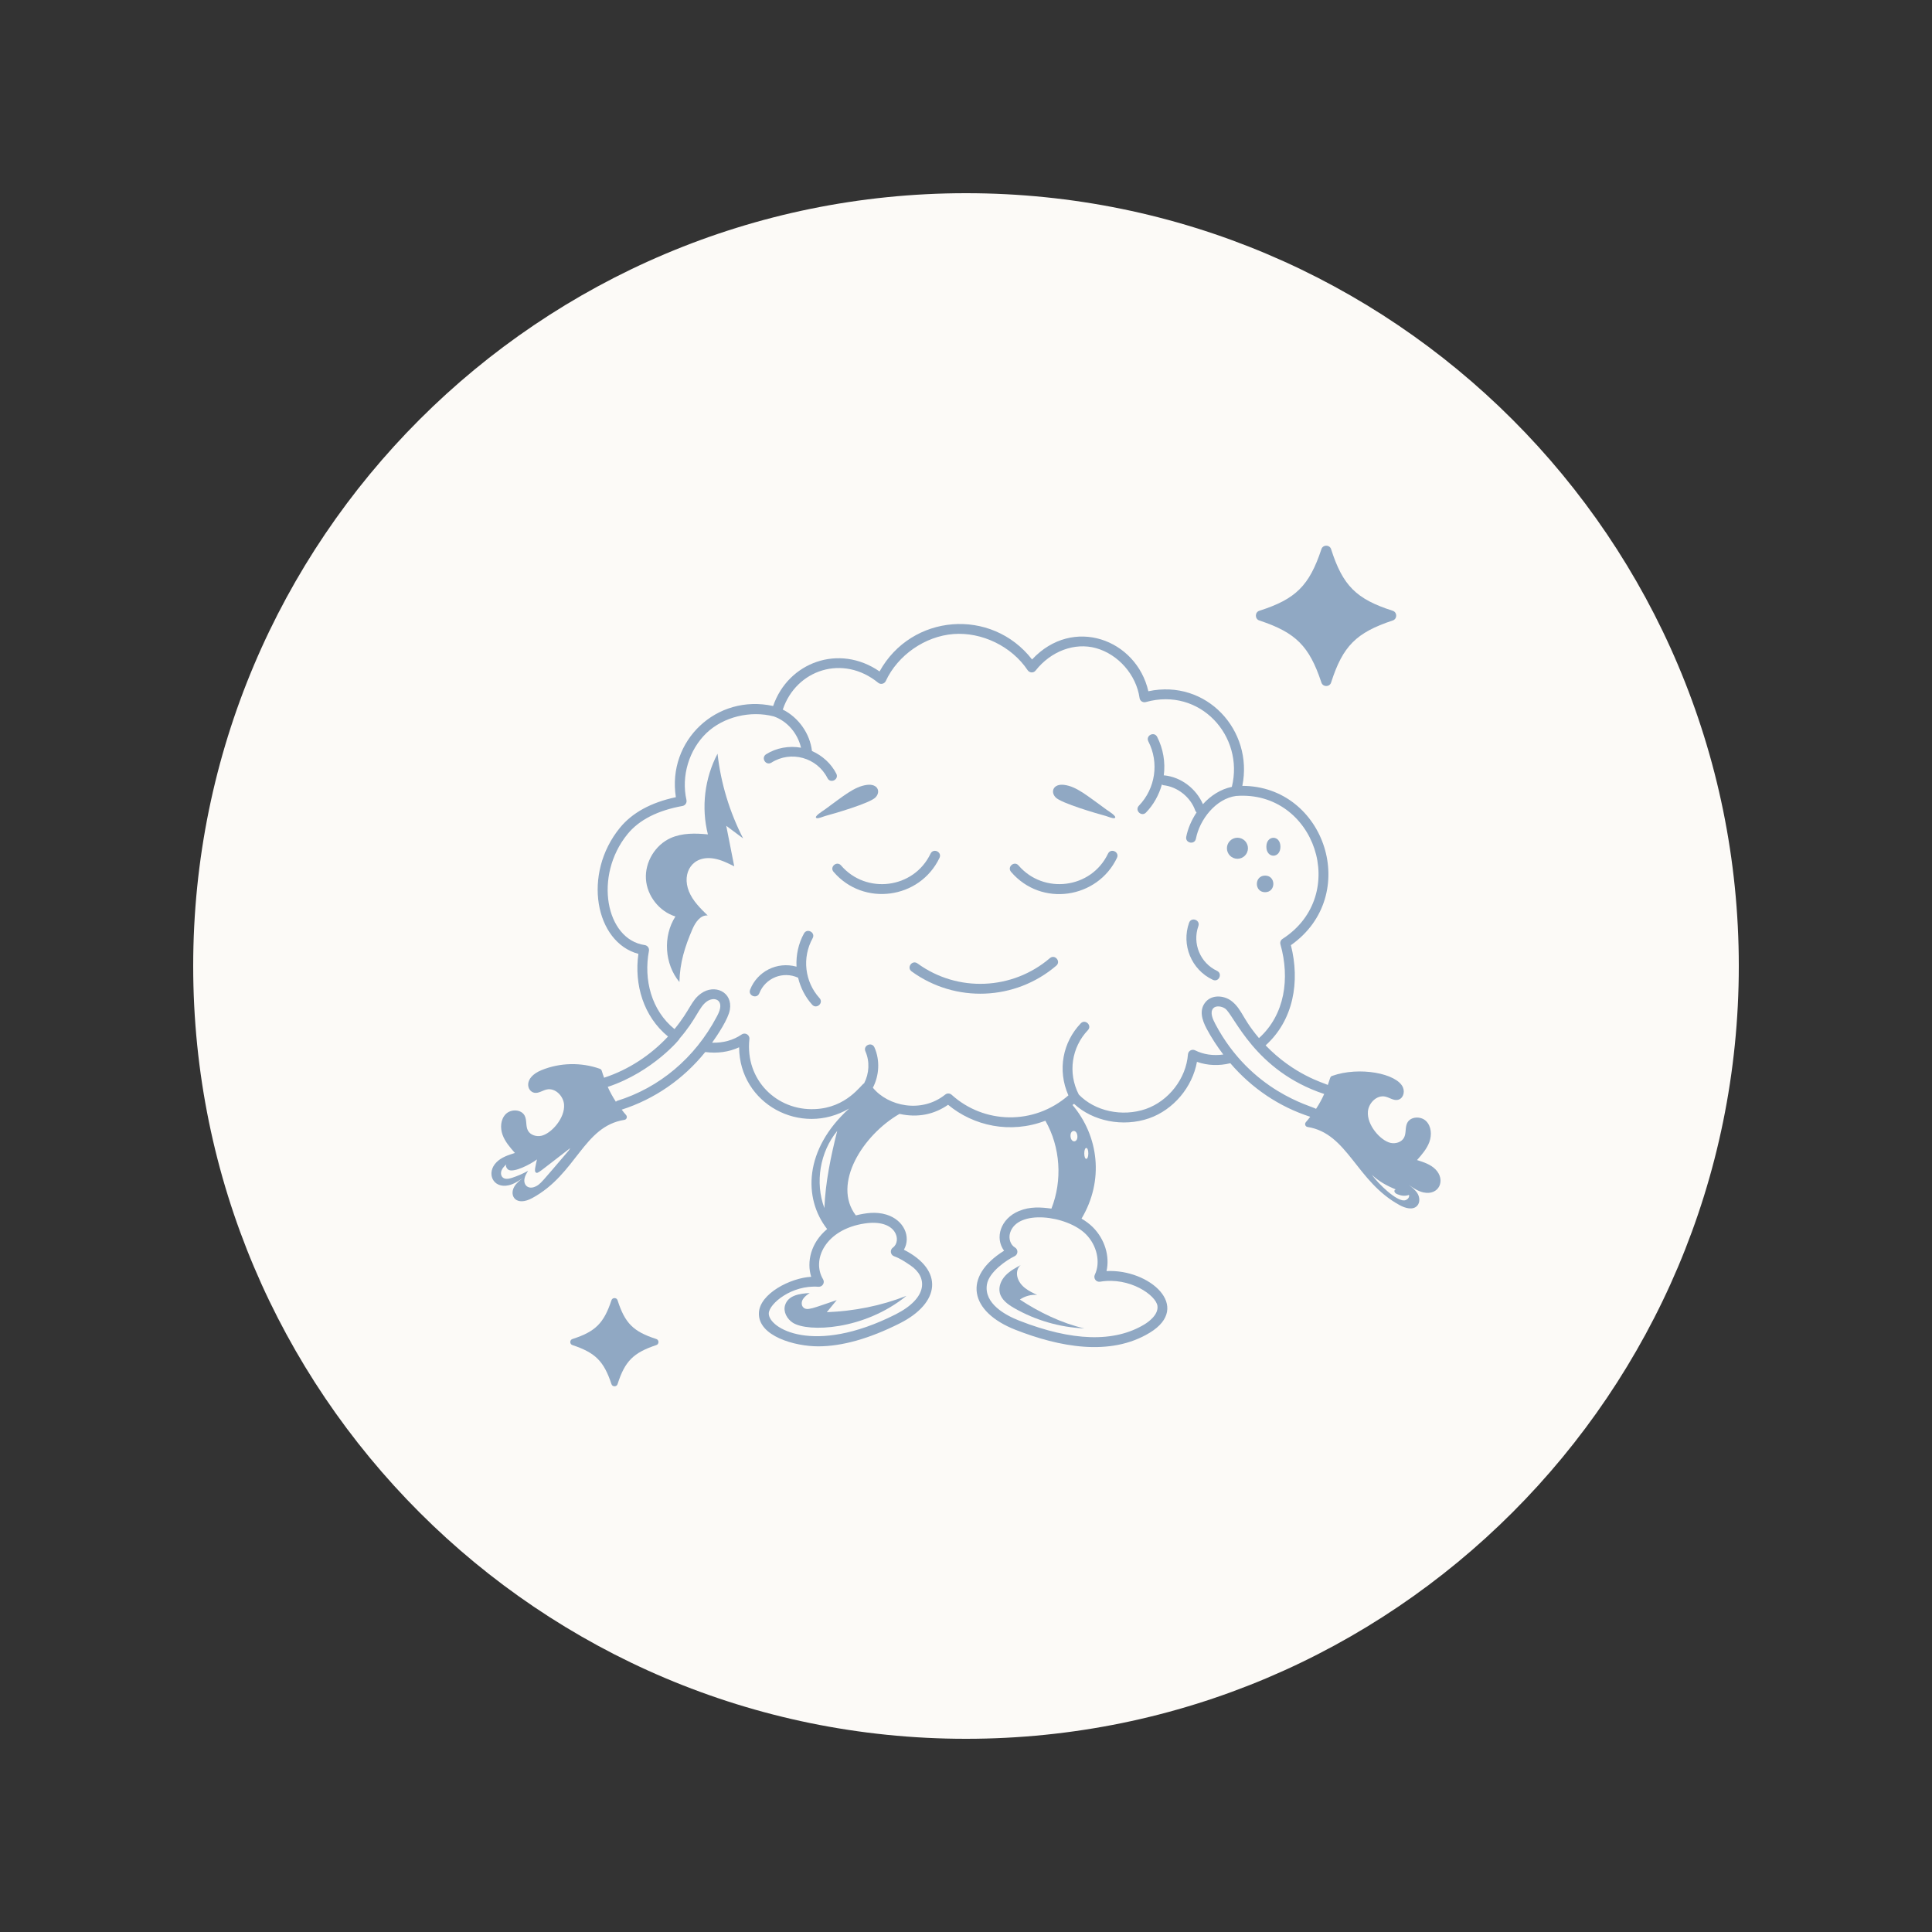 <svg version="1.0" preserveAspectRatio="xMidYMid meet" height="500" viewBox="0 0 375 375" zoomAndPan="magnify" width="500" xmlns:xlink="http://www.w3.org/1999/xlink" xmlns="http://www.w3.org/2000/svg"><rect x="0" y="0" width="375" height="375" fill="#333333" stroke="none"/><defs><clipPath id="d7660812a8"><path clip-rule="nonzero" d="M 37.5 37.5 L 337.5 37.5 L 337.5 337.5 L 37.5 337.5 Z M 37.5 37.5"></path></clipPath><clipPath id="948668825e"><path clip-rule="nonzero" d="M 187.5 37.5 C 104.656 37.5 37.5 104.656 37.5 187.5 C 37.5 270.344 104.656 337.5 187.5 337.5 C 270.344 337.5 337.5 270.344 337.5 187.5 C 337.5 104.656 270.344 37.5 187.5 37.5 Z M 187.5 37.5"></path></clipPath><clipPath id="49459f7cc4"><path clip-rule="nonzero" d="M 0.5 0.5 L 300.5 0.5 L 300.5 300.5 L 0.5 300.5 Z M 0.5 0.5"></path></clipPath><clipPath id="63a76814b1"><path clip-rule="nonzero" d="M 150.5 0.5 C 67.656 0.5 0.5 67.656 0.5 150.5 C 0.5 233.344 67.656 300.5 150.5 300.5 C 233.344 300.5 300.5 233.344 300.5 150.5 C 300.5 67.656 233.344 0.5 150.5 0.5 Z M 150.5 0.5"></path></clipPath><clipPath id="2d4f48c969"><rect height="301" y="0" width="301" x="0"></rect></clipPath><clipPath id="9c37c1a656"><path clip-rule="nonzero" d="M 243 105.672 L 271 105.672 L 271 134 L 243 134 Z M 243 105.672"></path></clipPath><clipPath id="74b6563a44"><path clip-rule="nonzero" d="M 110 251 L 128 251 L 128 269.172 L 110 269.172 Z M 110 251"></path></clipPath></defs><g clip-path="url(#d7660812a8)"><g clip-path="url(#948668825e)"><g transform="matrix(1, 0, 0, 1, 37, 37)"><g clip-path="url(#2d4f48c969)"><g clip-path="url(#49459f7cc4)"><g clip-path="url(#63a76814b1)"><path fill-rule="nonzero" fill-opacity="1" d="M 0.5 0.5 L 300.5 0.5 L 300.5 300.5 L 0.5 300.5 Z M 0.5 0.5" fill="#fcfaf7"></path></g></g></g></g></g></g><path fill-rule="nonzero" fill-opacity="1" d="M 147.383 192.789 C 148.547 189.852 151.934 188.422 154.91 189.773 C 155.379 191.715 156.309 193.543 157.648 195.023 C 158.492 195.941 159.926 194.68 159.07 193.734 C 156.207 190.578 155.633 185.906 157.73 182.113 C 158.344 180.996 156.656 180.082 156.051 181.188 C 154.969 183.137 154.488 185.398 154.605 187.629 C 150.762 186.574 146.973 188.598 145.602 192.082 C 145.133 193.262 146.914 193.969 147.383 192.789 Z M 147.383 192.789" fill="#90a8c3"></path><path fill-rule="nonzero" fill-opacity="1" d="M 235.406 190.18 C 236.57 190.73 237.359 188.98 236.223 188.445 C 232.961 186.906 231.402 183.137 232.602 179.754 C 233.023 178.555 231.219 177.914 230.797 179.113 C 229.281 183.383 231.219 188.211 235.406 190.18 Z M 235.406 190.18" fill="#90a8c3"></path><path fill-rule="nonzero" fill-opacity="1" d="M 160.176 158.383 C 161.711 157.973 168.832 155.926 169.934 154.777 C 171.008 153.664 170.363 152.066 168.254 152.348 C 165.816 152.672 163.691 154.523 160.074 157.145 C 159.766 157.367 157.785 158.57 158.523 158.801 C 158.875 158.906 159.812 158.477 160.176 158.383 Z M 160.176 158.383" fill="#90a8c3"></path><path fill-rule="nonzero" fill-opacity="1" d="M 214.656 158.383 C 215.023 158.477 215.961 158.906 216.309 158.801 C 217.051 158.57 215.066 157.367 214.758 157.145 C 210.859 154.32 208.918 152.66 206.578 152.348 C 204.48 152.066 203.824 153.664 204.898 154.777 C 205.977 155.902 212.996 157.941 214.656 158.383 Z M 214.656 158.383" fill="#90a8c3"></path><path fill-rule="nonzero" fill-opacity="1" d="M 176.945 188.551 C 185.434 194.719 197.062 194.246 205.023 187.438 C 205.988 186.613 204.738 185.152 203.777 185.98 C 196.523 192.18 185.887 192.68 178.078 186.996 C 177.039 186.254 175.926 187.809 176.945 188.551 Z M 176.945 188.551" fill="#90a8c3"></path><path fill-rule="nonzero" fill-opacity="1" d="M 155.906 253.754 C 155.5 253.344 155.551 252.641 155.859 252.156 C 156.164 251.672 156.684 251.281 157.172 250.977 C 155.27 251.09 153.012 251.363 152.387 253.32 C 151.977 254.598 152.758 256.023 153.891 256.746 C 156.84 258.625 167.734 258.211 175.941 251.523 C 171.004 253.465 165.781 254.488 160.48 254.695 C 161.121 253.914 161.766 253.129 162.406 252.348 C 157.848 253.875 156.648 254.508 155.906 253.754 Z M 155.906 253.754" fill="#90a8c3"></path><path fill-rule="nonzero" fill-opacity="1" d="M 201.305 251.34 C 200.496 250.961 199.684 250.578 198.98 250.031 C 197.039 248.512 197.039 246.426 198.121 245.551 C 197.055 246.125 195.969 246.715 195.141 247.602 C 194.316 248.488 193.781 249.738 194.055 250.918 C 194.367 252.285 195.629 253.199 196.848 253.895 C 200.988 256.27 205.703 257.637 210.473 257.844 C 206.109 256.848 201.691 254.711 197.957 252.246 C 198.926 251.574 200.129 251.246 201.305 251.34 Z M 201.305 251.34" fill="#90a8c3"></path><path fill-rule="nonzero" fill-opacity="1" d="M 98.73 230.062 C 99.766 229.832 100.672 229.219 101.547 228.617 C 100.887 229.113 100.211 229.633 99.809 230.352 C 98.793 232.176 100.223 234.211 103.289 232.555 C 111.938 227.875 113.195 218.625 121.203 217.363 C 121.656 217.293 121.816 216.746 121.504 216.406 C 121.203 216.086 120.945 215.727 120.672 215.383 C 127.055 213.332 132.641 209.465 136.891 204.199 C 139.215 204.504 141.48 204.199 143.461 203.277 C 143.531 214.281 155.445 220.68 164.816 215.164 C 156.078 223.09 155.875 232.566 160.547 238.562 C 157.34 241.238 156.555 244.969 157.453 247.828 C 153.477 248.023 147.441 251.078 147.301 254.844 C 147.137 259.355 154.281 261.324 158.801 261.324 C 163.445 261.324 168.75 259.832 174.656 256.855 C 182.449 252.926 183.289 246.57 175.449 242.574 C 176.871 240.078 175.465 236.801 172.055 235.758 C 169.996 235.133 168.047 235.445 166.117 235.906 C 161.465 229.816 167.484 220.289 174.594 216.207 C 178.27 217.02 181.441 216.234 184.023 214.438 C 188.934 218.523 196.078 220.141 202.906 217.531 C 205.836 222.656 206.242 229.109 204.082 234.59 C 202.02 234.312 199.953 234.164 197.793 235.051 C 194.184 236.539 193.047 240.277 194.891 242.762 C 186.801 247.812 188.184 254.613 197.113 258.117 C 205.496 261.402 215.449 263.383 223.168 258.68 C 231.434 253.645 223.113 246.289 214.773 246.715 C 215.434 243.84 214.449 240.531 212.121 238.199 C 211.484 237.562 210.734 237.016 209.926 236.531 C 214.336 229.121 213.27 220.535 208.172 214.473 C 208.27 214.395 208.383 214.34 208.477 214.258 C 212.133 217.645 217.969 218.809 223.023 217.066 C 227.773 215.41 231.445 211.012 232.328 206.102 C 234.387 206.836 236.633 206.906 238.805 206.371 C 242.961 211.223 248.27 214.82 254.32 216.766 C 254.043 217.105 253.785 217.465 253.488 217.785 C 253.176 218.125 253.336 218.672 253.789 218.742 C 261.637 219.98 263.215 229.34 271.703 233.934 C 272.77 234.512 274.246 234.934 275.07 234.043 C 275.633 233.438 275.586 232.453 275.184 231.73 C 274.781 231.012 274.105 230.492 273.445 229.996 C 274.32 230.598 275.227 231.211 276.262 231.441 C 279.316 232.129 280.695 229.043 278.609 226.953 C 277.66 226.004 276.328 225.57 275.047 225.168 C 275.996 224.09 276.965 222.98 277.449 221.633 C 277.934 220.281 277.828 218.617 276.812 217.609 C 275.793 216.598 273.781 216.68 273.141 217.961 C 272.699 218.84 272.984 219.957 272.516 220.824 C 272.043 221.707 270.879 222.051 269.898 221.832 C 267.965 221.395 265.277 218.375 265.512 215.738 C 265.66 214.074 267.234 212.5 268.867 212.848 C 269.672 213.02 270.426 213.613 271.227 213.496 C 272.312 213.332 272.742 212.047 272.301 211.039 C 271.133 208.363 263.867 206.941 258.551 208.836 C 258.164 208.973 258.188 209.266 257.73 210.586 C 256.879 210.172 251.172 208.629 245.656 202.906 C 251.086 198.004 252.355 190.52 250.562 183.457 C 264.262 173.824 257.227 152.559 241.137 152.535 C 243.316 141.754 234.172 131.758 222.895 134.172 C 220.594 124.098 208.262 119.488 200.324 128.004 C 192.445 117.883 176.895 119.145 170.723 130.328 C 162.836 124.883 152.965 128.57 150.066 137.035 C 139.094 134.629 129.469 143.762 131.184 154.734 C 126.355 155.758 122.707 157.754 120.32 160.68 C 112.996 169.652 115.535 182.91 123.914 185.145 C 123.074 191.09 124.891 197.285 129.664 201.188 C 126.281 204.812 122 207.625 117.312 209.164 C 117.289 209.172 117.285 209.195 117.262 209.207 C 117.105 208.754 116.93 208.309 116.805 207.852 C 116.754 207.668 116.621 207.52 116.441 207.453 C 112.805 206.164 108.695 206.25 105.121 207.707 C 101.496 209.184 102.27 211.891 103.766 212.113 C 104.566 212.234 105.32 211.641 106.125 211.469 C 107.758 211.121 109.332 212.695 109.48 214.355 C 109.711 216.988 107.035 220.012 105.09 220.453 C 104.113 220.672 102.949 220.328 102.473 219.445 C 102.008 218.578 102.293 217.461 101.852 216.582 C 101.211 215.297 99.199 215.219 98.18 216.23 C 97.164 217.238 97.055 218.902 97.543 220.254 C 98.027 221.602 98.996 222.711 99.945 223.789 C 98.664 224.191 97.332 224.625 96.383 225.574 C 94.305 227.652 95.66 230.75 98.73 230.062 Z M 167.852 237.473 C 174.09 236.547 175.059 240.906 173.316 242.152 C 172.688 242.594 172.812 243.57 173.539 243.836 C 174.707 244.258 175.551 244.828 176.734 245.625 C 180.004 247.824 180.242 251.887 173.793 255.141 C 157.836 263.18 149.109 257.758 149.219 254.914 C 149.285 253.059 153.672 249.355 158.863 249.762 C 159.625 249.812 160.16 248.984 159.758 248.312 C 157.488 244.531 160.188 238.613 167.852 237.473 Z M 162.504 219.508 C 161.262 224.438 160.223 229.41 160.012 234.488 C 158.164 229.523 159.148 223.609 162.504 219.508 Z M 212.508 247.418 C 212.191 248.086 212.727 248.91 213.535 248.777 C 219.285 247.805 224.391 251.418 224.66 253.477 C 224.895 255.234 222.809 256.648 222.168 257.043 C 216.312 260.609 208.117 260.371 197.812 256.328 C 195.223 255.312 190.965 253.051 191.559 249.328 C 191.949 246.859 195.469 244.523 196.926 243.832 C 197.629 243.5 197.668 242.52 197 242.133 C 196.141 241.637 195.723 240.402 196.051 239.32 C 197.457 234.625 207.125 235.91 210.766 239.555 C 212.922 241.715 213.656 245.023 212.508 247.418 Z M 211.242 223.875 C 211.242 225.277 210.457 225.293 210.457 223.875 C 210.457 222.457 211.242 222.473 211.242 223.875 Z M 209.117 220.469 C 209.234 221.809 207.906 221.926 207.789 220.582 C 207.676 219.242 209.004 219.125 209.117 220.469 Z M 270.945 230.875 C 270.562 230.898 270.465 231.477 271.195 231.789 C 271.953 232.109 272.715 232.215 273.488 231.93 C 273.633 232.441 273.121 232.945 272.594 232.996 C 271.012 233.148 267.59 229.844 266.273 228.023 C 267.609 229.293 269.234 230.195 270.945 230.875 Z M 257.027 212.344 C 256.578 213.348 256.051 214.309 255.445 215.227 C 254.539 214.633 242.875 211.941 235.895 198.762 C 235.41 197.84 234.805 196.539 235.465 195.734 C 235.949 195.148 237.098 195.27 237.805 195.77 C 239.57 197.035 243.508 207.871 257.027 212.344 Z M 125.957 184.566 C 126.059 184.027 125.684 183.516 125.148 183.438 C 117.578 182.367 115.195 169.992 121.805 161.895 C 124.047 159.145 127.641 157.309 132.473 156.438 C 133.012 156.34 133.359 155.812 133.242 155.281 C 132.195 150.645 133.73 145.531 137.145 142.262 C 140.445 139.129 145.66 137.871 150.191 139.055 C 152.848 139.977 154.844 142.395 155.477 145.129 C 153.156 144.715 150.691 145.148 148.703 146.402 C 147.641 147.082 148.645 148.699 149.73 148.027 C 153.52 145.625 158.59 147.023 160.613 151.035 C 161.195 152.168 162.895 151.305 162.328 150.172 C 161.336 148.211 159.609 146.656 157.602 145.77 C 157.211 142.375 154.988 139.254 151.938 137.727 C 154.543 129.957 163.641 126.957 170.453 132.523 C 170.953 132.934 171.676 132.73 171.93 132.184 C 174.262 127.16 179.543 123.492 185.066 123.066 C 190.59 122.648 196.375 125.457 199.465 130.086 C 199.781 130.566 200.566 130.727 201.016 130.148 C 204.004 126.363 208.598 124.672 212.707 125.793 C 217.062 127 220.551 130.984 221.188 135.48 C 221.266 136.051 221.828 136.426 222.395 136.27 C 232.926 133.32 241.547 142.859 239.098 152.73 C 236.934 153.18 234.996 154.422 233.488 156.094 C 232.168 153.074 229.273 150.836 225.98 150.496 C 225.945 150.492 225.922 150.523 225.887 150.523 C 226.227 147.973 225.777 145.316 224.602 143.027 C 224.012 141.895 222.32 142.781 222.895 143.906 C 225.012 148.016 224.277 153.039 221.066 156.379 C 220.188 157.293 221.566 158.621 222.445 157.707 C 223.91 156.191 224.957 154.293 225.523 152.262 C 225.617 152.305 225.68 152.395 225.785 152.406 C 228.543 152.691 231.102 154.727 232.008 157.355 C 232.055 157.496 232.16 157.594 232.258 157.691 C 231.266 159.184 230.559 160.832 230.25 162.418 C 230.008 163.668 231.887 164.031 232.129 162.785 C 232.848 159.098 235.965 155.012 239.953 154.488 C 239.961 154.488 239.965 154.496 239.973 154.492 C 255.234 153.367 262.141 173.738 248.938 182.238 C 248.586 182.465 248.418 182.898 248.535 183.305 C 250.387 189.875 249.414 196.949 244.367 201.496 C 242.41 199.18 241.625 197.652 241.371 197.266 C 240.719 196.16 240.047 195.016 238.918 194.207 C 237.496 193.195 235.207 193.023 233.98 194.52 C 232.734 196.035 233.277 197.922 234.199 199.656 C 235.148 201.445 236.25 203.109 237.438 204.68 C 235.488 204.949 233.617 204.691 231.965 203.867 C 231.34 203.555 230.629 203.996 230.582 204.652 C 230.223 209.336 226.855 213.695 222.398 215.254 C 217.797 216.836 212.496 215.672 209.395 212.449 C 207.211 208.234 208.02 203.258 211.152 199.961 C 212.035 199.039 210.633 197.719 209.766 198.641 C 206.301 202.273 205.191 207.672 207.375 212.613 C 200.676 218.461 190.969 218.168 184.715 212.496 C 184.363 212.18 183.836 212.16 183.469 212.457 C 178.863 216.152 172.363 214.727 169.426 211.125 C 170.668 208.719 170.828 205.793 169.734 203.305 C 169.219 202.141 167.469 202.918 167.98 204.078 C 168.844 206.047 168.715 208.363 167.727 210.266 C 167.129 210.527 164.355 215.031 158.156 215.277 C 150.824 215.621 144.594 209.652 145.457 201.684 C 145.547 200.871 144.637 200.32 143.961 200.789 C 142.32 201.918 140.32 202.453 138.219 202.387 C 139.27 200.902 141.383 197.766 141.668 195.969 C 142.246 192.551 138.734 190.926 136.07 192.832 C 134.113 194.23 134.039 195.934 130.922 199.746 C 126.426 196.113 124.906 190.137 125.957 184.566 Z M 131.859 201.672 C 131.867 201.66 131.859 201.645 131.867 201.629 C 135.246 197.727 135.625 195.508 137.188 194.391 C 138.445 193.492 140.066 193.906 139.777 195.656 C 139.684 196.246 139.391 196.832 139.098 197.379 C 134.879 205.344 128.004 211.133 119.742 213.684 C 119.652 213.711 119.617 213.797 119.543 213.848 C 118.941 212.93 118.414 211.969 117.961 210.965 C 126.844 208.031 132.242 201.336 131.859 201.672 Z M 97.371 227.133 C 97.562 226.68 97.93 226.324 98.289 225.984 C 98.047 226.32 98.395 226.926 98.77 227.094 C 99.871 227.578 102.949 226.008 104.223 225.047 C 103.961 226.344 103.629 227.352 104.02 227.59 C 104.414 227.832 104.473 227.617 110.688 222.84 L 110.375 223.332 C 105.09 229.504 104.898 229.887 103.863 230.336 C 102.547 230.906 101.582 230.055 101.801 228.797 C 101.895 228.234 102.203 227.738 102.504 227.254 C 101.5 227.812 100.441 228.27 99.348 228.625 C 98.746 228.82 98.004 228.953 97.551 228.516 C 97.195 228.172 97.176 227.586 97.371 227.133 Z M 97.371 227.133" fill="#90a8c3"></path><path fill-rule="nonzero" fill-opacity="1" d="M 161.797 169.23 C 167.605 176.004 178.527 174.523 182.355 166.516 C 182.902 165.367 181.168 164.551 180.621 165.688 C 177.348 172.551 168.094 173.629 163.25 167.984 C 162.441 167.027 160.961 168.262 161.797 169.23 Z M 161.797 169.23" fill="#90a8c3"></path><path fill-rule="nonzero" fill-opacity="1" d="M 216.801 166.516 C 217.348 165.367 215.613 164.551 215.066 165.688 C 211.801 172.535 202.551 173.637 197.699 167.984 C 196.883 167.027 195.414 168.262 196.246 169.23 C 202.16 176.141 213.031 174.406 216.801 166.516 Z M 216.801 166.516" fill="#90a8c3"></path><path fill-rule="nonzero" fill-opacity="1" d="M 137.359 177.691 C 135.934 176.309 134.469 174.867 133.723 173.023 C 132.266 169.422 134.41 165.914 138.625 166.656 C 140 166.895 141.27 167.531 142.516 168.156 C 142 165.535 141.48 162.914 140.965 160.289 C 142.059 161.102 143.148 161.918 144.238 162.73 C 141.609 157.605 139.91 152.016 139.273 146.293 C 136.766 151.047 136.082 156.742 137.402 161.953 C 134.961 161.715 132.402 161.664 130.164 162.668 C 127.172 164.016 125.176 167.32 125.375 170.602 C 125.578 173.879 127.961 176.914 131.098 177.887 C 128.641 181.711 128.969 187.113 131.875 190.613 C 131.961 186.848 132.922 183.773 134.414 180.316 C 134.973 179.023 135.957 177.57 137.359 177.691 Z M 137.359 177.691" fill="#90a8c3"></path><path fill-rule="nonzero" fill-opacity="1" d="M 242.227 164.645 C 242.227 164.914 242.176 165.176 242.07 165.426 C 241.969 165.676 241.82 165.898 241.629 166.09 C 241.438 166.281 241.219 166.426 240.969 166.531 C 240.719 166.633 240.457 166.688 240.188 166.688 C 239.914 166.688 239.656 166.633 239.406 166.531 C 239.156 166.426 238.934 166.281 238.742 166.09 C 238.551 165.898 238.402 165.676 238.301 165.426 C 238.195 165.176 238.145 164.914 238.145 164.645 C 238.145 164.375 238.195 164.113 238.301 163.863 C 238.402 163.613 238.551 163.391 238.742 163.199 C 238.934 163.008 239.156 162.863 239.406 162.758 C 239.656 162.656 239.914 162.602 240.188 162.602 C 240.457 162.602 240.719 162.656 240.969 162.758 C 241.219 162.863 241.438 163.008 241.629 163.199 C 241.82 163.391 241.969 163.613 242.07 163.863 C 242.176 164.113 242.227 164.375 242.227 164.645 Z M 242.227 164.645" fill="#90a8c3"></path><path fill-rule="nonzero" fill-opacity="1" d="M 248.531 164.352 C 248.531 162.035 245.801 162.035 245.801 164.352 C 245.801 166.668 248.531 166.668 248.531 164.352 Z M 248.531 164.352" fill="#90a8c3"></path><path fill-rule="nonzero" fill-opacity="1" d="M 245.555 173.176 C 247.688 173.176 247.688 169.953 245.555 169.953 C 243.426 169.953 243.422 173.176 245.555 173.176 Z M 245.555 173.176" fill="#90a8c3"></path><g clip-path="url(#9c37c1a656)"><path fill-rule="nonzero" fill-opacity="1" d="M 244.48 120.449 C 251.52 122.793 254.125 125.398 256.469 132.438 C 256.73 133.391 258.121 133.391 258.379 132.438 C 260.641 125.398 263.246 122.793 270.281 120.449 C 271.238 120.188 271.238 118.797 270.281 118.535 C 263.246 116.277 260.641 113.672 258.379 106.637 C 258.121 105.68 256.73 105.68 256.469 106.637 C 254.125 113.672 251.52 116.277 244.48 118.535 C 243.527 118.797 243.527 120.188 244.48 120.449 Z M 244.48 120.449" fill="#90a8c3"></path></g><g clip-path="url(#74b6563a44)"><path fill-rule="nonzero" fill-opacity="1" d="M 119.879 252.406 C 119.715 251.805 118.84 251.805 118.676 252.406 C 117.203 256.832 115.562 258.469 111.141 259.891 C 110.539 260.055 110.539 260.926 111.141 261.09 C 115.562 262.566 117.203 264.203 118.676 268.629 C 118.84 269.23 119.715 269.23 119.879 268.629 C 121.297 264.203 122.938 262.566 127.359 261.09 C 127.961 260.926 127.961 260.055 127.359 259.891 C 122.938 258.469 121.297 256.832 119.879 252.406 Z M 119.879 252.406" fill="#90a8c3"></path></g></svg>